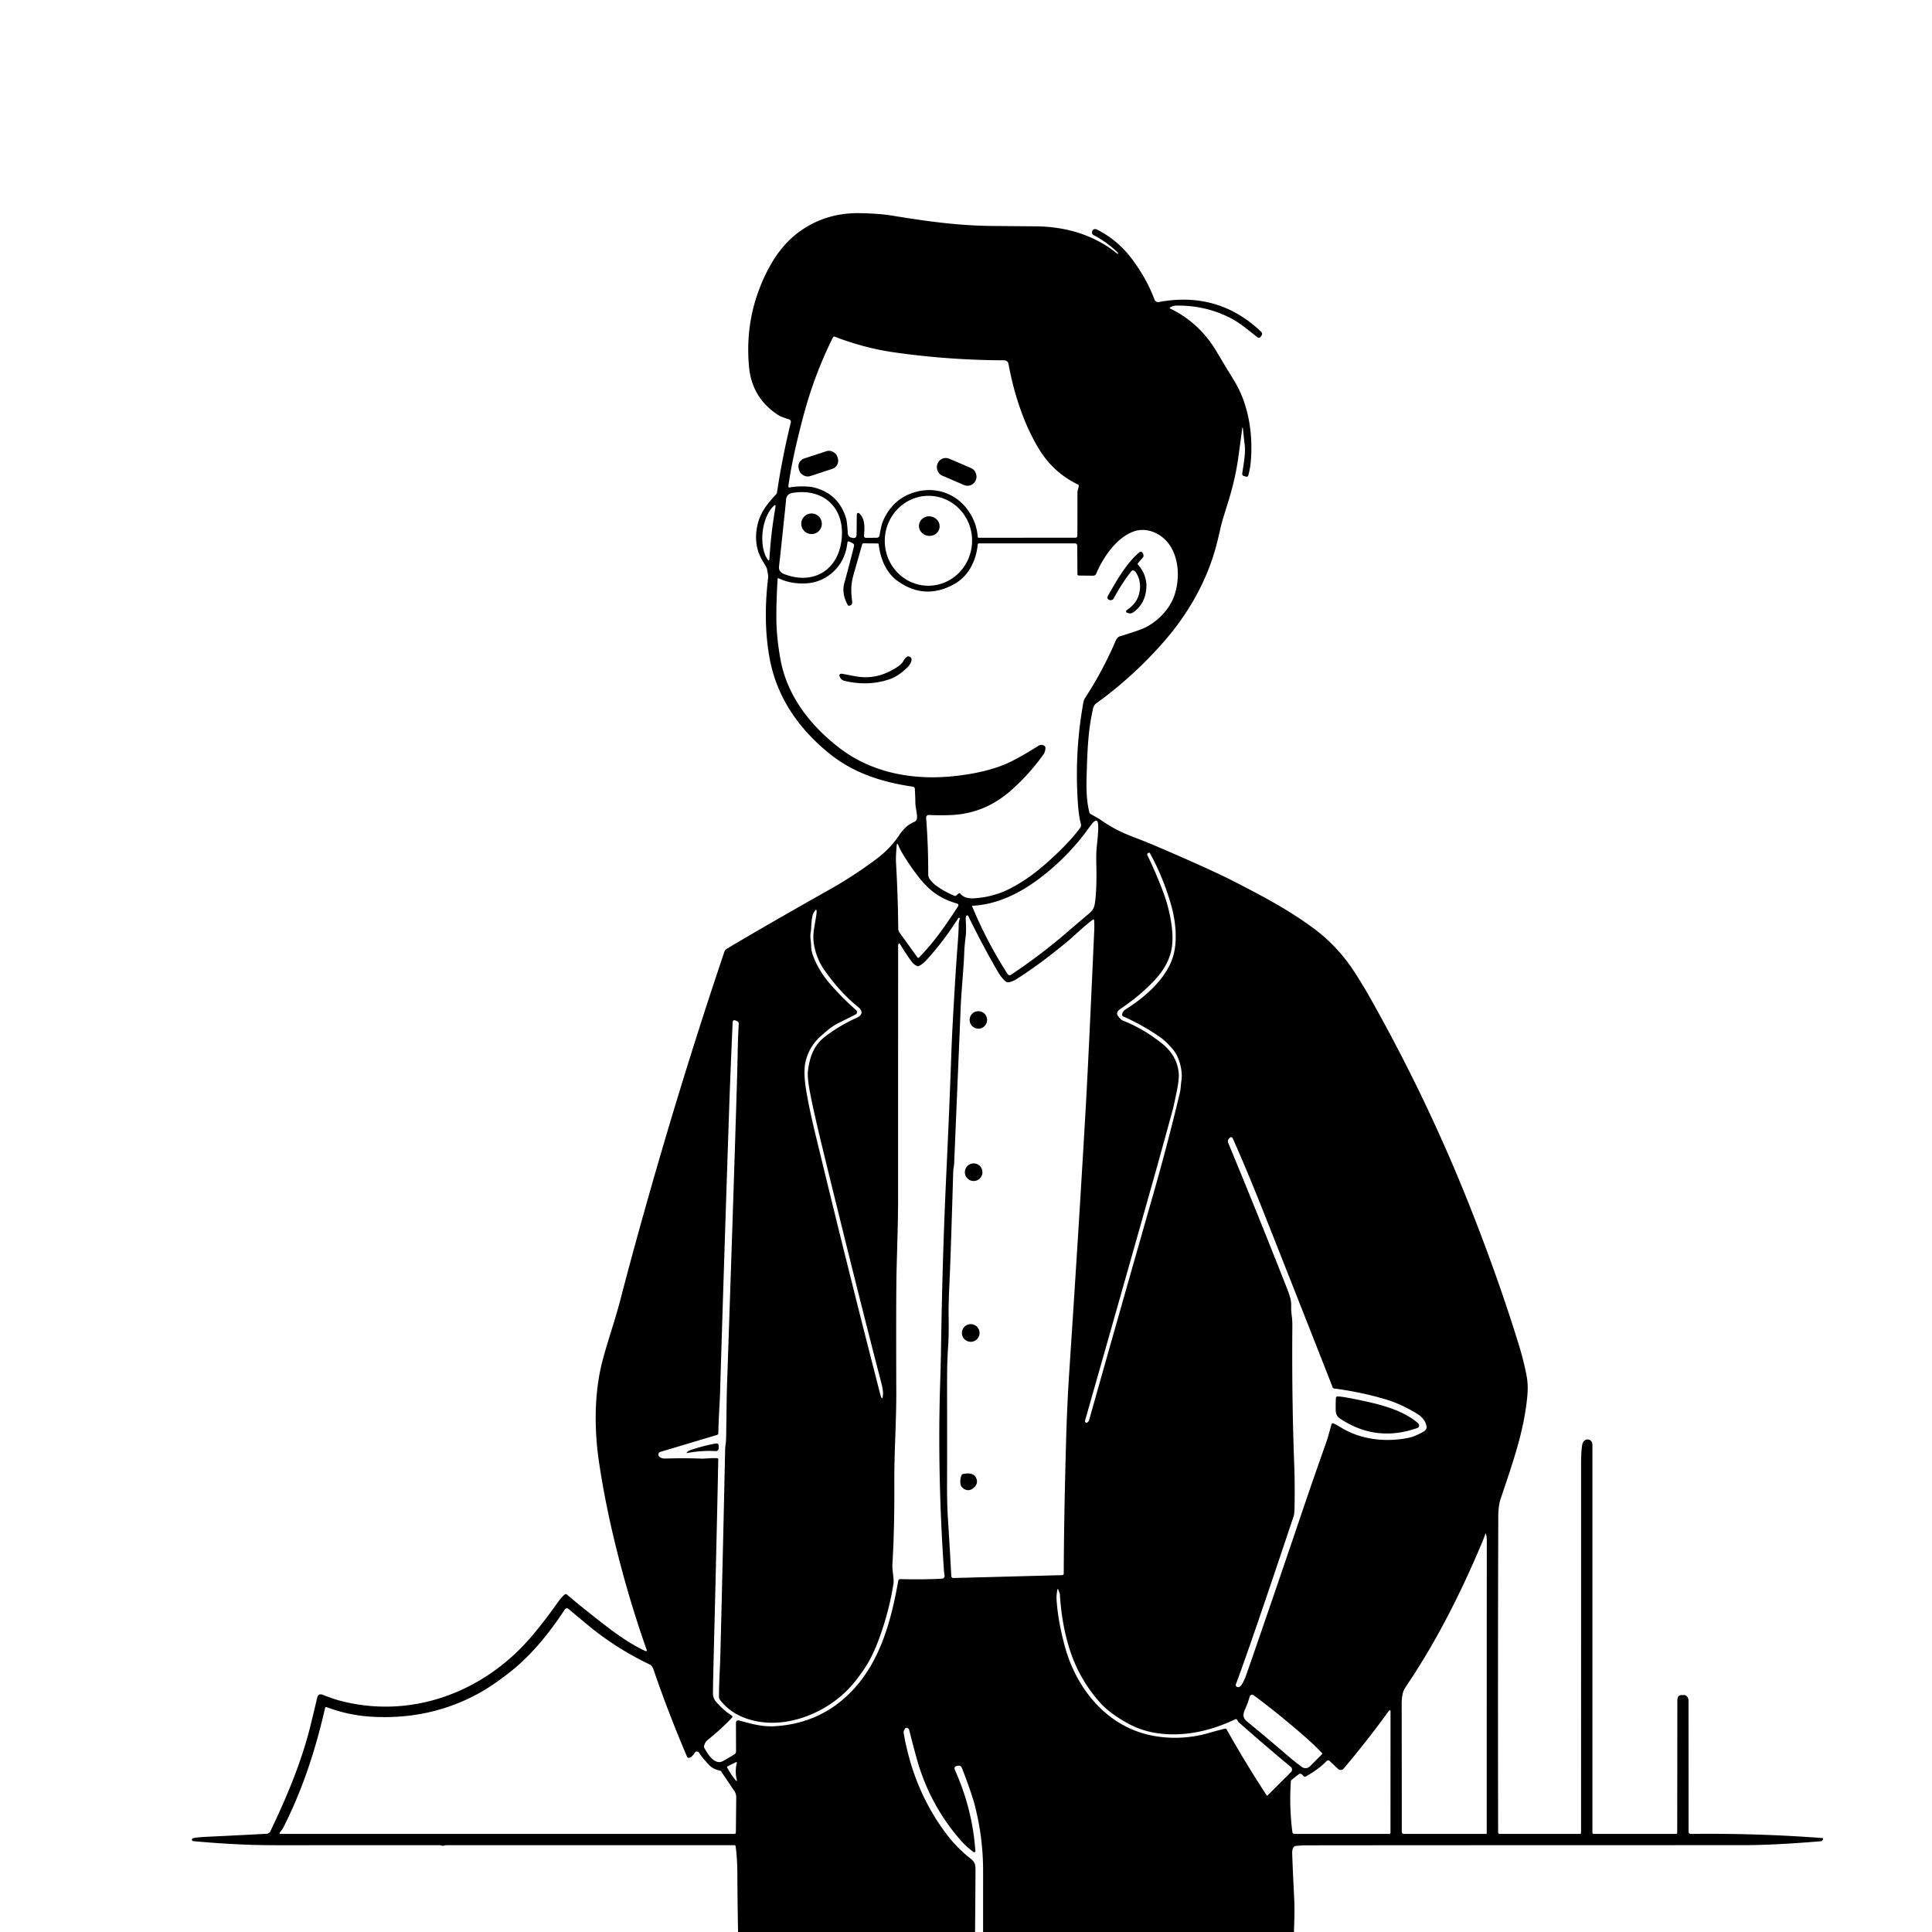 <svg xmlns="http://www.w3.org/2000/svg" version="1.1" viewBox="0.00 0.00 1028.00 1028.00">
<g id="Parent-Group"><g fill="#000000" id="Group-000000">
<path d="   M 688.50 1028.00   L 523.09 1028.00   Q 523.09 1011.75 523.10 995.50   Q 523.10 977.69 518.63 960.39   Q 517.05 954.28 511.88 940.85   Q 511.20 939.10 509.39 939.58   Q 509.23 939.62 509.16 939.64   Q 507.33 940.05 508.13 941.84   Q 517.45 962.62 518.99 984.91   A 0.61 0.61 0.0 0 1 518.03 985.45   Q 514.07 982.61 510.47 978.42   Q 495.36 960.79 488.57 938.46   Q 487.22 934.03 483.73 920.40   A 1.52 1.38 -14.0 0 0 481.94 919.43   Q 481.83 919.46 481.28 920.27   A 2.71 2.70 57.2 0 0 480.85 922.25   Q 486.30 953.44 504.17 976.62   Q 509.47 983.50 516.38 988.91   Q 518.17 990.31 518.65 991.66   Q 519.07 992.84 519.06 995.25   Q 518.97 1011.62 518.82 1028.00   L 392.72 1028.00   Q 392.41 1012.38 392.34 996.75   Q 392.30 988.73 391.41 982.32   A 0.59 0.59 0.0 0 0 390.83 981.82   Q 387.75 981.81 237.62 981.81   C 236.59 981.81 235.57 982.35 234.80 981.97   Q 234.48 981.81 233.62 981.81   Q 218.94 981.81 209.53 981.81   A 19.06 0.01 0.0 0 0 201.62 981.80   Q 189.97 981.81 150.74 981.83   Q 138.36 981.84 130.76 981.52   Q 116.54 980.94 102.76 979.64   A 0.71 0.71 0.0 0 1 102.14 979.11   Q 101.92 978.28 103.03 978.03   Q 105.13 977.56 110.76 977.30   Q 130.50 976.37 141.92 975.72   A 2.28 2.28 0.0 0 0 143.85 974.43   C 152.83 955.67 160.73 936.78 165.49 917.06   Q 168.77 903.45 168.89 902.93   A 1.82 1.82 0.0 0 1 171.31 901.65   Q 177.49 903.99 179.78 904.62   C 218.12 915.20 257.02 900.83 282.56 871.06   Q 289.19 863.34 297.14 852.13   Q 298.57 850.12 300.44 848.47   Q 301.04 847.93 301.66 848.45   Q 308.82 854.59 320.53 863.69   C 327.86 869.39 335.26 874.71 343.49 878.55   A 0.47 0.46 -87.2 0 0 344.13 877.98   Q 336.69 856.92 330.70 834.61   Q 322.67 804.65 318.71 777.88   C 316.20 760.89 316.08 741.69 320.42 724.70   C 323.11 714.19 327.31 702.38 330.12 691.49   Q 334.73 673.64 341.41 649.65   Q 361.99 575.87 385.41 506.49   Q 385.77 505.42 386.65 504.89   Q 407.88 492.21 441.67 473.17   C 450.12 468.41 457.90 463.30 465.61 457.61   Q 473.54 451.76 478.14 444.83   C 480.58 441.17 482.94 438.81 486.46 437.33   A 2.41 2.40 79.8 0 0 487.94 435.21   C 488.05 432.57 487.09 429.78 487.06 427.28   Q 487.03 424.05 486.78 419.71   A 1.18 1.18 0.0 0 0 485.78 418.60   C 468.81 416.11 453.75 411.16 440.84 400.59   C 424.90 387.54 413.47 371.16 409.60 350.74   Q 405.87 331.04 408.75 307.08   Q 408.85 306.29 408.07 302.61   Q 407.93 301.93 405.87 298.60   Q 401.00 290.72 402.76 280.71   C 404.05 273.39 407.87 268.43 412.99 262.99   A 1.63 1.63 0.0 0 0 413.42 262.11   Q 416.29 243.01 420.78 224.82   A 1.43 1.43 0.0 0 0 419.83 223.12   C 417.43 222.34 415.47 221.83 413.29 220.33   Q 400.04 211.24 398.56 195.28   Q 395.95 167.31 409.01 142.79   C 413.31 134.71 418.82 127.78 426.25 122.64   Q 439.94 113.16 457.26 113.42   Q 467.64 113.57 474.52 114.70   C 494.30 117.95 510.38 120.06 527.76 120.23   Q 535.41 120.30 551.01 120.43   C 567.16 120.57 582.19 124.93 594.71 135.15   A 0.06 0.06 0.0 0 0 594.81 135.11   L 594.87 134.75   Q 594.90 134.55 594.76 134.41   Q 589.11 128.86 581.89 125.10   A 1.59 1.59 0.0 0 1 581.09 123.28   L 581.19 122.93   A 1.77 1.53 21.8 0 1 583.61 122.10   Q 593.99 127.38 601.01 136.17   Q 609.58 146.91 614.33 159.45   A 2.01 2.01 0.0 0 0 616.58 160.71   Q 648.27 154.81 671.03 176.53   Q 671.96 177.42 671.23 178.56   L 670.86 179.13   A 1.26 1.23 35.2 0 1 669.05 179.42   C 664.62 176.01 660.03 172.02 655.39 169.57   Q 641.76 162.35 625.80 162.61   Q 624.13 162.64 622.66 163.53   A 0.38 0.38 0.0 0 0 622.69 164.20   Q 638.22 171.72 647.33 187.06   Q 653.10 196.78 656.42 202.11   C 664.37 214.84 666.88 231.08 665.48 246.01   Q 665.12 249.77 664.19 252.95   Q 663.92 253.88 662.98 253.61   L 661.74 253.25   A 1.12 1.07 -78.2 0 1 660.98 252.03   C 661.81 246.13 662.83 241.20 662.29 236.65   Q 661.83 232.82 661.40 228.51   Q 661.19 226.35 660.91 228.51   Q 659.92 236.03 658.76 244.28   Q 657.22 255.17 653.42 267.29   Q 650.04 278.05 649.54 280.42   Q 648.70 284.37 647.43 289.33   C 642.51 308.63 632.42 326.49 619.00 341.75   Q 602.69 360.30 583.12 374.38   C 582.46 374.86 581.87 375.93 581.66 376.82   C 579.00 388.17 578.60 398.99 578.20 412.08   C 577.96 420.01 578.07 426.09 579.68 432.37   Q 579.82 432.89 580.29 433.15   Q 584.47 435.42 585.84 436.37   C 592.01 440.65 596.59 442.89 604.61 445.97   Q 610.29 448.14 614.69 450.02   Q 644.66 462.82 657.87 469.65   C 672.95 477.43 686.07 484.43 698.86 493.89   Q 710.82 502.74 719.34 515.17   Q 724.00 521.98 730.22 533.07   Q 761.06 588.01 783.80 646.24   Q 798.21 683.13 808.32 716.11   Q 810.76 724.06 812.31 732.15   Q 813.24 737.02 812.63 743.25   C 810.86 761.34 805.44 776.85 798.41 797.69   Q 797.24 801.18 797.22 807.26   Q 796.97 883.61 797.14 974.99   A 0.82 0.82 0.0 0 0 797.97 975.81   L 840.79 975.81   A 0.48 0.48 0.0 0 0 841.26 975.34   Q 841.30 809.59 841.28 779.75   Q 841.28 771.39 841.99 768.30   C 842.71 765.15 847.31 764.89 847.31 769.00   Q 847.31 946.69 847.31 975.12   A 0.69 0.69 0.0 0 0 848.00 975.81   L 891.69 975.81   Q 892.44 975.81 892.44 975.06   L 892.50 904.75   Q 892.51 901.62 895.45 901.95   Q 895.58 901.97 895.61 901.96   A 2.95 2.26 84.4 0 1 898.45 905.00   L 898.48 974.69   A 1.12 1.12 0.0 0 0 899.61 975.81   Q 934.68 975.39 969.61 978.00   A 0.51 0.51 0.0 0 1 969.99 978.81   L 969.75 979.14   A 1.38 1.37 -74.5 0 1 968.75 979.72   Q 943.84 981.79 927.75 981.79   Q 747.28 981.81 694.00 981.89   Q 693.19 981.89 689.41 982.21   Q 688.91 982.25 688.55 982.61   Q 687.49 983.66 687.57 986.26   Q 687.84 994.69 688.61 1009.68   C 688.92 1015.70 688.71 1021.89 688.50 1028.00   Z   M 455.89 273.69   A 0.78 0.77 21.8 0 1 457.19 273.14   C 460.42 276.11 460.09 281.02 459.71 284.79   Q 459.57 286.19 461.01 286.18   L 466.44 286.14   Q 467.79 286.13 468.01 284.78   C 468.39 282.52 469.03 279.16 469.78 277.39   Q 474.40 266.52 484.54 262.64   C 496.65 258.01 509.40 262.07 516.27 273.33   Q 519.71 278.97 520.25 285.63   Q 520.30 286.14 520.81 286.14   L 572.25 286.11   A 1.00 1.00 0.0 0 0 573.25 285.12   Q 573.32 275.58 573.30 262.14   Q 573.30 261.31 573.61 260.28   Q 573.89 259.38 573.98 258.54   Q 574.04 258.03 573.58 257.81   Q 560.32 251.44 552.57 238.51   C 544.58 225.17 539.42 209.11 536.61 193.60   A 2.28 2.28 0.0 0 0 534.37 191.72   Q 504.63 191.61 475.80 187.49   Q 459.95 185.23 444.11 179.13   A 0.69 0.69 0.0 0 0 443.25 179.46   Q 433.33 199.25 427.43 221.52   Q 421.45 244.05 419.47 258.72   A 0.60 0.59 88.5 0 0 420.17 259.38   Q 423.13 258.83 426.37 258.81   Q 430.55 258.80 432.56 259.26   Q 446.23 262.39 450.27 276.06   Q 450.66 277.37 451.12 283.69   Q 451.28 285.79 453.35 286.15   L 453.75 286.22   Q 455.76 286.57 455.78 284.51   L 455.89 273.69   Z   M 416.44 283.53   Q 414.68 300.18 414.54 301.12   Q 414.07 304.23 417.28 305.47   C 432.71 311.43 446.07 303.49 447.83 286.85   C 449.59 270.21 438.19 259.65 421.85 262.25   Q 418.46 262.79 418.26 265.93   Q 418.21 266.88 416.44 283.53   Z   M 492.716 311.625   A 23.92 23.23 93.1 0 0 517.206 288.996   A 23.92 23.23 93.1 0 0 495.304 263.855   A 23.92 23.23 93.1 0 0 470.814 286.484   A 23.92 23.23 93.1 0 0 492.716 311.625   Z   M 405.81 282.89   C 405.26 287.56 405.73 293.56 408.31 297.49   Q 409.28 298.98 409.40 297.20   Q 409.94 289.17 410.62 283.45   Q 411.28 277.73 412.62 269.79   Q 412.91 268.03 411.62 269.26   C 408.20 272.48 406.36 278.21 405.81 282.89   Z   M 511.01 475.55   Q 513.27 478.29 518.33 477.98   Q 528.80 477.33 537.87 472.57   Q 547.45 467.56 556.53 459.51   C 562.32 454.39 569.75 447.34 574.76 440.47   A 2.37 2.37 0.0 0 0 575.13 438.44   Q 573.93 434.08 573.43 425.86   Q 571.80 399.13 576.48 373.64   A 6.31 6.30 -23.3 0 1 577.40 371.33   Q 586.80 356.91 593.77 340.69   Q 594.04 340.05 594.47 339.58   Q 595.16 338.81 595.49 338.71   Q 605.34 335.67 608.03 334.51   C 615.42 331.32 622.25 324.51 624.87 316.85   C 627.80 308.28 627.51 297.11 622.00 289.52   C 617.80 283.73 610.15 280.35 603.28 282.77   C 594.09 286.03 586.95 296.54 583.26 305.30   A 1.72 1.67 11.5 0 1 581.67 306.32   L 574.03 306.24   A 0.75 0.74 -89.9 0 1 573.29 305.50   L 573.19 290.27   A 1.16 1.15 -0.2 0 0 572.04 289.14   L 520.87 289.13   A 0.64 0.64 0.0 0 0 520.24 289.71   C 519.40 298.40 515.34 306.67 507.48 310.94   Q 491.88 319.41 477.58 309.12   C 471.47 304.73 468.39 297.16 467.56 289.71   Q 467.50 289.16 466.95 289.16   L 459.51 289.10   A 0.79 0.77 8.0 0 0 458.75 289.66   Q 455.64 300.65 454.47 304.66   C 452.70 310.68 452.69 314.00 453.44 320.18   Q 453.65 321.90 451.89 322.30   Q 451.34 322.42 451.08 321.93   Q 447.76 315.74 449.21 310.43   Q 452.23 299.39 454.40 290.65   Q 454.67 289.56 453.72 289.07   L 452.05 288.22   Q 451.02 287.69 450.89 288.82   Q 449.57 300.17 440.74 306.35   Q 435.16 310.25 428.02 310.45   Q 420.43 310.65 414.37 307.73   Q 413.80 307.45 413.76 308.09   Q 412.99 320.98 413.11 330.00   Q 413.24 339.27 415.18 350.34   C 418.66 370.12 430.97 385.79 446.34 397.74   C 463.61 411.18 485.41 415.20 507.02 413.04   C 517.25 412.01 528.54 409.75 537.30 405.54   Q 543.52 402.54 552.38 396.93   Q 554.32 395.71 555.87 397.01   A 1.11 1.11 0.0 0 1 556.26 397.87   Q 556.25 399.92 555.29 401.28   Q 547.70 412.03 537.76 420.74   Q 523.95 432.83 506.38 433.66   Q 500.38 433.94 494.25 433.64   A 1.40 1.40 0.0 0 0 492.79 435.15   Q 493.94 450.09 493.90 465.35   C 493.88 469.99 504.04 475.14 507.95 476.66   Q 508.47 476.86 508.97 476.40   L 510.06 475.41   A 0.71 0.62 49.4 0 1 511.01 475.55   Z   M 578.59 441.59   Q 568.41 455.50 554.55 466.31   C 543.62 474.83 531.08 481.26 517.53 481.94   A 0.27 0.27 0.0 0 0 517.29 482.31   Q 525.10 501.17 536.19 518.36   A 1.21 1.21 0.0 0 0 537.87 518.71   Q 553.45 508.37 567.25 496.49   Q 574.02 490.66 579.40 486.16   C 582.00 483.98 582.38 482.45 582.76 479.25   Q 583.65 471.75 583.34 459.69   Q 583.22 454.83 583.50 451.36   C 583.69 449.07 584.45 443.54 584.35 439.32   Q 584.25 434.67 581.16 438.16   Q 580.83 438.53 578.59 441.59   Z   M 478.17 450.13   Q 477.91 449.44 477.75 449.26   Q 477.22 448.63 477.16 449.43   C 476.91 452.64 476.58 455.90 476.77 459.19   Q 477.79 476.89 477.94 493.94   A 4.31 4.08 28.1 0 0 478.74 496.35   L 488.19 509.45   A 0.51 0.50 -40.6 0 0 488.96 509.51   C 496.98 501.44 503.51 491.93 509.81 482.17   A 0.93 0.93 0.0 0 0 509.28 480.77   Q 498.97 477.96 491.94 470.34   Q 488.41 466.50 484.47 460.75   Q 479.49 453.50 478.17 450.13   Z   M 597.08 539.74   C 597.23 538.68 597.83 537.77 598.77 537.18   C 608.23 531.23 617.98 523.02 622.79 512.65   Q 625.74 506.28 625.58 497.44   Q 625.43 489.70 623.22 481.83   Q 619.00 466.87 611.84 453.94   A 0.47 0.41 61.7 0 0 611.26 453.72   L 610.93 453.89   A 0.89 0.66 -26.8 0 0 610.44 454.87   Q 615.52 465.43 619.13 475.21   Q 621.95 482.85 623.22 491.16   Q 624.70 500.87 622.82 507.38   C 620.51 515.36 615.40 520.94 608.89 526.92   Q 603.42 531.94 596.15 536.84   Q 593.39 538.70 594.95 540.69   Q 596.46 542.63 597.21 542.93   Q 608.47 547.37 618.26 555.21   Q 626.26 561.62 627.17 570.78   Q 627.49 574.06 626.14 580.69   Q 624.54 588.49 623.99 590.51   Q 617.40 614.61 614.95 623.29   Q 598.44 681.82 577.33 755.96   A 0.80 0.80 0.0 0 0 577.58 756.78   Q 578.09 757.23 578.41 756.98   Q 579.33 756.28 579.45 755.84   Q 593.37 706.37 614.10 633.83   Q 621.44 608.12 627.82 581.38   C 628.28 579.45 628.30 577.05 628.60 575.13   C 629.29 570.64 628.05 565.15 626.10 561.39   Q 624.88 559.04 622.43 556.49   Q 619.53 553.45 617.74 552.19   Q 608.26 545.51 597.69 540.86   A 1.05 1.05 0.0 0 1 597.08 539.74   Z   M 455.55 537.50   A 1.39 1.39 0.0 0 1 455.27 539.77   Q 452.70 541.10 447.09 543.88   C 442.54 546.13 440.82 547.71 436.89 551.17   Q 430.63 556.67 428.67 564.69   Q 427.34 570.10 428.90 579.84   Q 430.38 589.05 433.94 603.81   Q 451.70 677.28 468.28 741.51   Q 469.60 746.60 469.87 741.36   Q 469.89 740.80 469.57 738.76   Q 469.34 737.36 469.04 736.20   Q 456.40 687.69 438.14 612.88   Q 433.28 592.99 431.19 582.30   C 430.68 579.65 429.47 573.42 429.90 569.88   C 430.78 562.60 432.95 556.24 438.91 551.66   Q 446.77 545.64 455.75 541.60   Q 457.16 540.96 457.71 540.33   C 459.26 538.54 457.99 536.90 456.34 535.58   Q 447.12 528.17 438.82 516.42   Q 434.13 509.77 432.99 501.69   C 432.29 496.80 433.51 492.75 434.33 487.02   Q 435.12 481.53 432.58 486.39   Q 432.44 486.64 432.08 488.56   C 431.60 491.11 431.76 493.74 431.34 496.22   C 430.92 498.73 431.55 500.77 431.60 503.41   Q 431.65 505.99 432.67 508.67   Q 435.60 516.40 441.06 522.81   Q 447.53 530.41 455.55 537.50   Z   M 534.84 522.04   Q 532.78 520.14 530.97 517.05   Q 523.01 503.43 515.21 487.41   A 0.59 0.59 0.0 0 0 514.13 487.45   Q 513.79 488.30 513.84 489.02   Q 514.21 495.24 513.88 497.84   Q 513.20 503.28 513.10 506.07   C 512.74 516.20 511.41 527.90 511.07 538.66   Q 511.06 538.96 507.71 618.81   C 507.65 620.29 507.24 621.98 507.21 623.27   Q 505.80 670.52 505.19 682.98   Q 504.65 694.00 504.75 700.10   Q 504.93 710.66 504.44 717.26   Q 503.91 724.36 503.93 737.25   Q 503.98 779.19 503.92 787.50   Q 503.84 799.46 504.35 807.50   Q 505.51 825.67 506.17 838.64   A 1.07 1.07 0.0 0 0 507.27 839.65   L 565.21 838.12   A 0.80 0.80 0.0 0 0 566.00 837.32   Q 566.11 808.91 567.21 768.27   Q 567.77 747.77 568.94 730.07   Q 574.41 647.18 577.81 587.56   Q 579.17 563.78 582.26 494.50   Q 582.37 492.12 582.15 489.55   A 0.36 0.36 0.0 0 0 581.59 489.29   C 577.24 492.40 571.31 498.17 568.26 500.71   Q 553.70 512.84 540.97 520.91   Q 538.55 522.45 536.64 522.64   A 2.31 2.31 0.0 0 1 534.84 522.04   Z   M 381.60 775.91   A 0.64 0.64 0.0 0 1 382.19 776.57   Q 381.28 820.88 380.08 868.00   Q 379.29 899.11 379.37 901.23   Q 379.47 903.73 380.97 905.47   Q 384.91 910.01 389.36 912.84   A 0.73 0.73 0.0 0 1 389.50 913.96   Q 383.74 920.06 376.43 925.92   Q 375.26 926.86 374.62 928.93   Q 374.46 929.43 374.70 929.90   C 376.50 933.37 380.29 939.27 384.48 937.14   Q 386.45 936.13 390.75 933.48   A 1.87 1.87 0.0 0 0 391.64 931.88   L 391.59 916.65   A 1.25 1.25 0.0 0 1 393.17 915.44   C 399.95 917.26 405.64 918.94 412.54 918.49   Q 436.56 916.94 452.90 900.17   C 468.32 884.33 474.15 862.55 477.97 841.07   A 1.02 1.02 0.0 0 1 479.00 840.23   Q 491.61 840.55 501.29 839.98   A 1.42 1.42 0.0 0 0 502.59 838.25   Q 502.37 837.28 502.15 834.02   Q 498.70 782.47 500.29 734.76   Q 500.59 725.52 500.76 714.77   Q 501.47 668.50 503.45 626.21   Q 505.24 588.00 506.07 564.02   Q 506.42 553.67 506.95 544.02   Q 508.39 517.66 509.52 503.06   Q 510.14 495.00 510.11 491.97   C 510.09 490.71 510.47 489.86 510.63 488.76   Q 510.65 488.62 510.60 488.54   Q 510.52 488.41 510.34 488.35   Q 510.06 488.26 509.90 488.51   Q 501.76 501.36 492.42 511.41   Q 490.83 513.11 488.84 514.03   Q 488.38 514.25 487.92 514.01   Q 486.14 513.09 485.32 512.00   Q 482.56 508.35 479.08 502.63   Q 478.26 501.27 477.93 502.76   Q 477.89 502.91 477.89 503.62   Q 477.86 571.06 477.86 638.49   C 477.86 653.51 477.07 670.62 476.95 682.78   Q 476.77 701.26 476.91 740.23   C 476.97 756.15 475.78 772.58 475.86 788.76   Q 475.99 813.34 474.84 832.44   C 474.65 835.60 475.79 840.08 475.40 842.62   Q 473.15 857.08 467.93 871.46   Q 464.47 880.98 460.35 887.26   Q 454.82 895.70 449.19 900.92   C 435.63 913.49 414.25 920.90 396.14 914.04   Q 388.25 911.06 383.10 904.49   A 2.50 2.50 0.0 0 1 382.57 902.97   C 382.51 896.05 383.15 886.89 383.30 880.67   Q 384.75 822.98 385.84 771.28   C 385.87 769.55 386.29 767.65 386.33 766.00   C 386.56 757.02 386.56 745.14 386.90 735.33   Q 390.25 637.70 392.02 579.37   Q 392.35 568.47 392.47 562.13   Q 392.68 550.63 393.08 544.98   Q 393.16 543.76 392.06 543.27   L 391.59 543.07   Q 389.92 542.34 389.84 544.04   Q 388.60 571.70 387.96 590.50   Q 385.17 673.57 383.18 739.83   C 382.93 748.10 382.30 755.00 382.23 762.54   A 1.05 1.04 82.0 0 1 381.48 763.53   L 351.36 772.54   A 1.48 1.48 0.0 0 0 350.81 775.06   Q 352.02 776.14 354.05 776.08   Q 364.41 775.77 372.84 776.11   C 375.69 776.22 378.70 775.66 381.60 775.91   Z   M 709.33 757.33   Q 710.13 757.52 714.12 759.91   C 724.64 766.21 737.97 767.49 749.82 764.98   Q 752.88 764.33 757.32 761.83   Q 759.34 760.69 759.02 758.86   Q 758.34 754.93 754.16 752.34   Q 745.78 747.13 737.32 744.60   C 728.79 742.05 719.38 740.03 709.89 738.81   A 0.96 0.96 0.0 0 1 709.11 738.21   Q 692.19 695.08 672.40 645.13   Q 663.40 622.44 655.96 605.77   Q 655.42 604.55 654.25 605.47   Q 654.17 605.53 653.80 606.00   A 2.06 2.06 0.0 0 0 653.50 608.07   Q 669.48 646.59 685.14 686.41   C 685.96 688.51 687.12 691.88 687.03 694.36   Q 686.93 697.31 687.38 700.48   Q 687.68 702.57 687.64 706.59   Q 687.33 744.14 688.65 779.54   Q 689.04 789.99 688.81 802.04   Q 688.74 805.53 688.38 806.62   Q 668.74 865.42 660.29 888.87   Q 658.49 893.87 657.60 896.19   A 1.10 1.10 0.0 0 0 658.34 897.65   Q 659.38 897.93 660.23 896.96   Q 661.70 895.29 663.41 890.38   Q 676.37 853.14 693.40 802.81   Q 698.48 787.78 705.52 767.92   Q 706.34 765.62 707.11 762.77   Q 708.27 758.47 708.60 757.70   Q 708.81 757.21 709.33 757.33   Z   M 745.87 974.72   A 1.09 1.09 0.0 0 0 746.96 975.81   L 790.72 975.81   A 0.36 0.36 0.0 0 0 791.08 975.45   Q 791.06 972.22 791.11 819.50   Q 791.11 817.77 790.66 816.10   Q 790.55 815.70 790.40 816.09   Q 789.07 819.65 788.70 820.52   C 777.25 847.73 764.45 873.17 748.08 897.44   Q 746.64 899.58 746.27 901.59   Q 745.82 904.10 745.82 906.19   Q 745.89 952.36 745.87 974.72   Z   M 651.81 919.79   A 0.76 0.76 0.0 0 1 652.65 920.15   Q 662.24 937.31 673.95 955.25   A 0.36 0.36 0.0 0 0 674.50 955.31   L 686.93 942.90   A 1.88 1.87 42.4 0 0 686.80 940.13   Q 673.33 928.95 659.46 916.72   Q 658.81 916.15 658.63 915.79   Q 658.41 915.36 658.15 915.01   Q 657.79 914.56 657.27 914.81   Q 638.96 923.53 621.50 922.77   Q 609.43 922.24 599.86 916.87   Q 590.65 911.70 586.03 906.70   Q 573.62 893.26 568.39 875.10   Q 564.81 862.71 563.94 848.21   Q 563.91 847.81 563.07 845.78   Q 562.79 845.10 562.64 845.82   Q 562.03 848.73 562.20 851.26   Q 562.93 862.61 566.63 876.16   C 571.95 895.62 584.88 913.44 603.97 920.86   C 615.97 925.52 630.13 925.77 642.39 922.32   Q 649.00 920.46 651.81 919.79   Z   M 366.89 935.29   A 1.07 1.07 0.0 0 1 365.56 934.70   Q 355.71 911.66 347.84 888.67   Q 347.02 886.28 345.77 885.69   Q 329.03 877.70 314.73 866.27   Q 312.59 864.55 302.65 856.24   Q 301.32 855.13 300.38 856.58   C 292.74 868.33 282.97 880.45 272.05 889.15   Q 262.15 897.03 253.94 901.44   Q 228.05 915.37 197.14 913.41   Q 185.30 912.66 173.86 908.37   A 0.68 0.68 0.0 0 0 172.96 908.86   C 167.86 931.27 160.91 952.43 150.66 972.60   C 150.22 973.46 149.43 974.29 148.89 975.11   Q 148.43 975.81 149.27 975.81   L 390.74 975.81   A 0.81 0.81 0.0 0 0 391.55 975.01   L 391.74 956.28   A 5.72 5.71 28.3 0 0 390.77 953.04   L 383.79 942.65   Q 383.47 942.19 382.92 942.08   Q 379.45 941.42 377.24 939.06   C 375.01 936.67 373.47 934.98 371.97 932.59   A 1.34 1.34 0.0 0 0 369.70 932.59   Q 368.34 934.79 366.89 935.29   Z   M 693.56 923.41   Q 679.90 911.54 667.05 902.03   A 1.35 1.35 0.0 0 0 664.95 902.74   Q 663.97 906.20 662.50 909.47   C 661.27 912.20 661.21 914.11 663.52 915.99   Q 673.04 923.75 686.32 935.16   Q 688.40 936.95 692.70 940.18   A 3.39 3.27 -48.9 0 0 697.06 939.80   L 703.40 933.43   A 0.47 0.45 46.3 0 0 703.40 932.80   Q 699.75 928.80 693.56 923.41   Z   M 693.44 944.92   Q 692.86 944.16 692.20 943.87   Q 691.64 943.62 691.14 944.00   L 687.34 946.97   Q 686.88 947.33 686.84 947.91   Q 685.94 961.95 687.68 974.91   A 1.04 1.04 0.0 0 0 688.71 975.81   L 739.27 975.81   A 0.59 0.59 0.0 0 0 739.86 975.22   L 739.89 911.04   Q 739.89 909.09 738.75 910.67   Q 727.71 925.95 714.93 941.08   A 2.11 2.05 41.9 0 1 711.91 941.19   L 707.53 937.03   A 1.19 1.15 43.7 0 0 705.88 937.04   Q 701.71 941.38 694.84 945.21   A 1.10 1.10 0.0 0 1 693.44 944.92   Z   M 392.00 946.90   Q 390.94 942.38 392.08 937.99   A 0.33 0.32 -6.0 0 0 391.62 937.62   L 387.15 939.85   A 0.49 0.48 -27.0 0 0 386.93 940.50   Q 388.90 944.27 391.40 947.20   Q 392.32 948.28 392.00 946.90   Z" />
<rect x="-10.77" y="-4.95" transform="translate(435.41,246.70) rotate(-18.1)" width="21.54" height="9.90" rx="4.50" />
<rect x="-11.08" y="-4.88" transform="translate(509.04,251.08) rotate(23.3)" width="22.16" height="9.76" rx="4.69" />
<circle cx="431.82" cy="278.69" r="5.49" />
<ellipse cx="0.00" cy="0.00" transform="translate(494.47,279.94) rotate(11.1)" rx="5.52" ry="5.21" />
<path d="   M 602.52 303.57   A 0.99 0.99 0.0 0 0 602.00 303.91   Q 596.80 310.48 592.66 318.33   A 1.90 1.90 0.0 0 1 590.86 319.34   Q 590.51 319.32 590.43 319.29   Q 588.77 318.69 589.40 317.33   Q 589.83 316.42 592.72 311.47   Q 599.90 299.17 606.05 294.03   Q 607.36 292.94 608.10 294.44   L 608.28 294.81   A 1.76 1.71 52.8 0 1 608.05 296.72   L 605.49 299.66   A 0.58 0.56 -45.3 0 0 605.48 300.41   Q 611.69 307.47 609.37 316.60   Q 607.90 322.43 602.85 325.91   A 2.76 2.75 36.7 0 1 600.43 326.26   L 599.69 326.02   A 0.75 0.75 0.0 0 1 599.51 324.68   Q 604.70 321.19 606.02 316.29   Q 607.69 310.05 604.64 304.94   Q 603.64 303.26 602.52 303.57   Z" />
<path d="   M 480.72 351.69   Q 482.67 348.11 484.55 349.82   A 1.46 1.46 0.0 0 1 485.03 350.97   Q 484.94 353.00 482.72 355.20   C 480.12 357.77 477.00 360.11 473.63 361.30   Q 462.25 365.32 449.37 362.29   Q 447.73 361.90 446.96 360.39   Q 446.72 359.91 446.71 359.86   Q 446.41 358.39 447.82 358.49   Q 448.49 358.54 454.16 359.67   C 462.26 361.28 469.12 360.00 476.50 355.51   Q 479.70 353.56 480.72 351.69   Z" />
<circle cx="520.58" cy="542.69" r="4.66" />
<circle cx="518.07" cy="623.72" r="4.69" />
<circle cx="516.52" cy="709.26" r="4.71" />
<path d="   M 711.59 743.04   Q 713.50 742.96 720.61 744.39   C 732.50 746.79 745.75 749.65 754.60 757.33   A 1.48 1.48 0.0 0 1 754.12 759.84   Q 732.11 767.62 712.88 754.71   Q 710.75 753.28 710.71 750.28   Q 710.67 746.00 710.83 743.78   A 0.80 0.80 0.0 0 1 711.59 743.04   Z" />
<path d="   M 365.78 773.14   Q 365.09 773.28 365.55 772.74   Q 366.20 771.97 367.55 771.52   Q 374.63 769.17 380.87 768.08   Q 382.39 767.81 382.39 769.35   L 382.39 770.63   A 1.50 1.50 0.0 0 1 380.80 772.13   Q 373.34 771.68 365.78 773.14   Z" />
<path d="   M 518.24 791.56   C 516.43 793.23 514.33 793.38 512.42 791.88   C 510.72 790.54 510.79 788.45 511.16 786.40   Q 511.40 785.04 511.86 784.62   Q 512.32 784.20 513.69 784.07   C 515.76 783.88 517.85 783.99 519.04 785.79   C 520.38 787.82 520.05 789.90 518.24 791.56   Z" />
</g>
</g></svg>